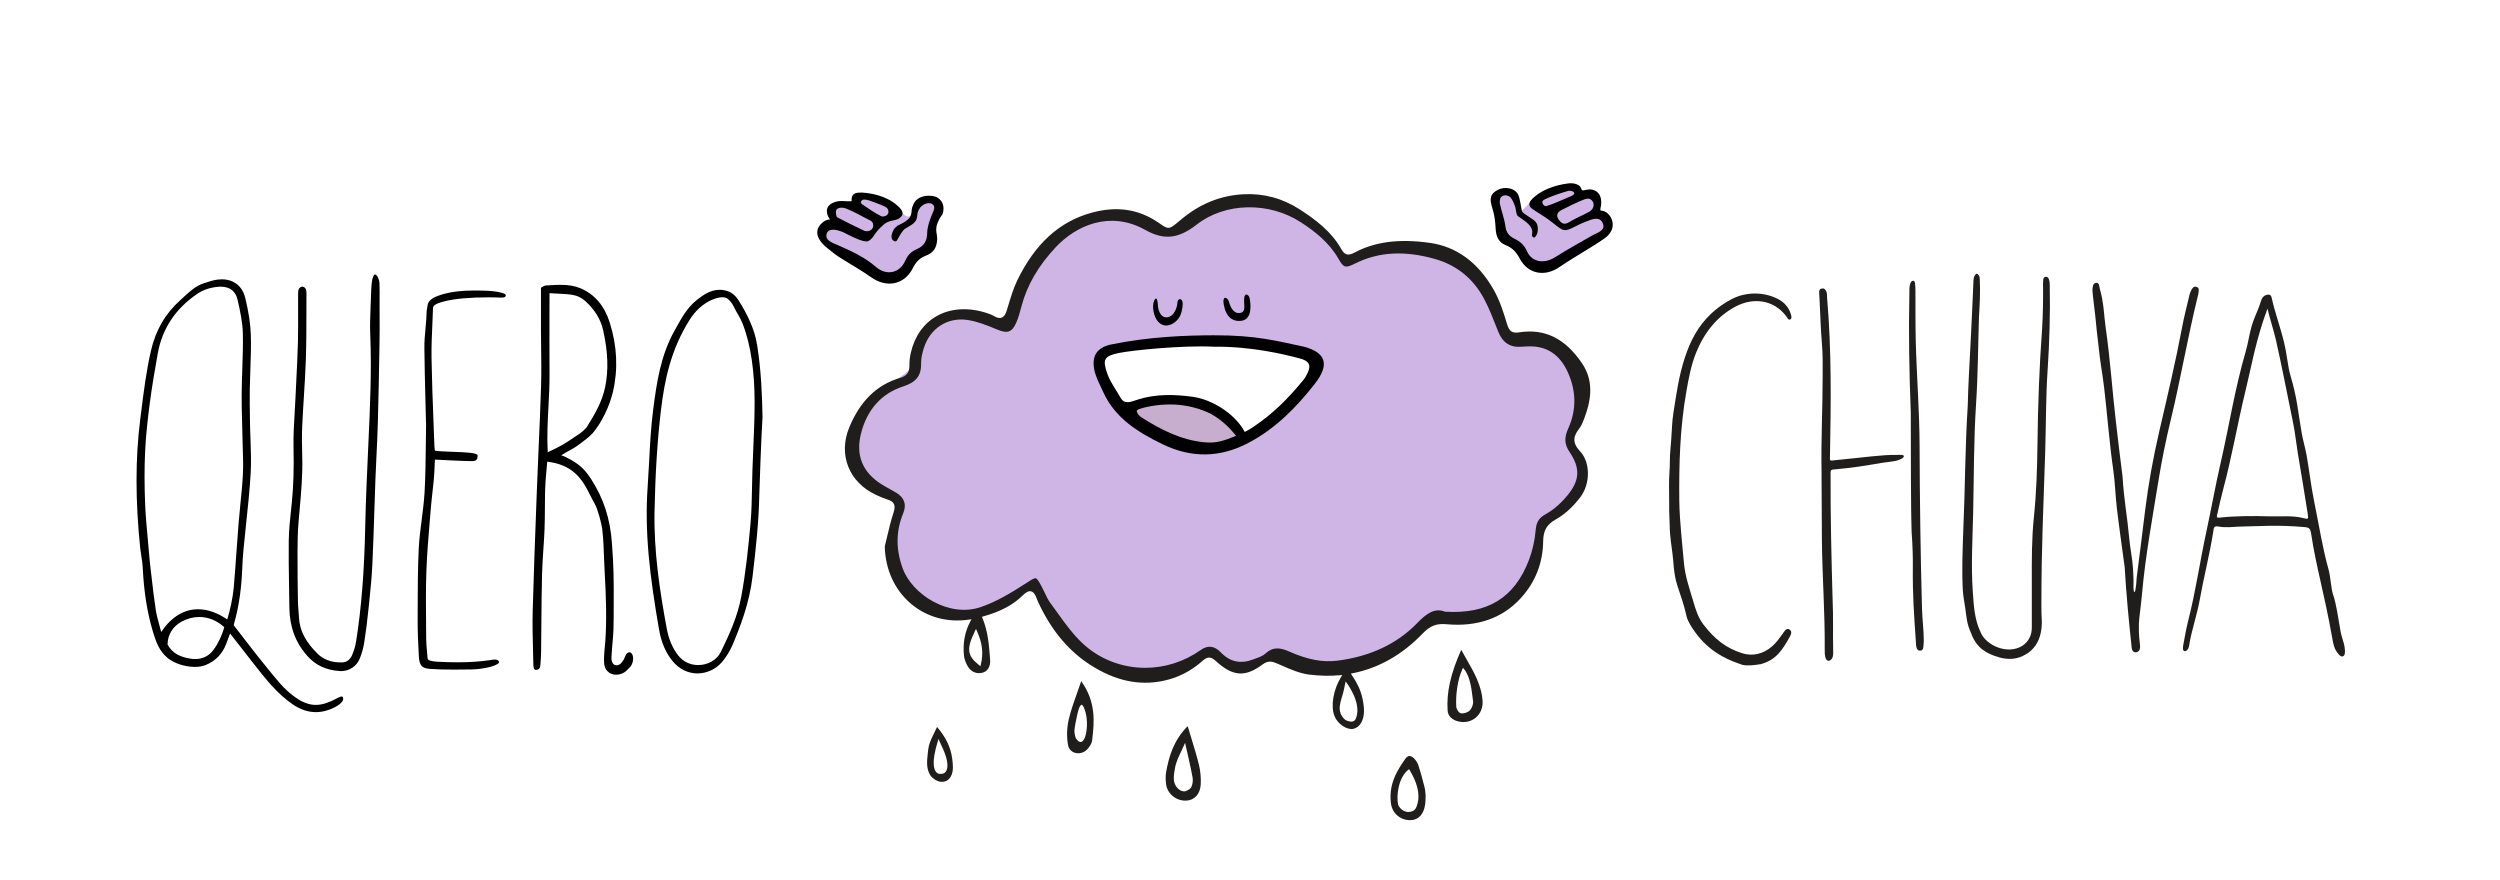 <svg viewBox="0 0 1531.04 538.74" xmlns="http://www.w3.org/2000/svg" id="Layer_1">
  <defs>
    <style>
      .cls-1, .cls-2 {
        fill: #201d1d;
      }

      .cls-3 {
        fill: #cfb5e6;
      }

      .cls-2, .cls-4 {
        fill-rule: evenodd;
      }

      .cls-5 {
        fill: #c7adce;
      }
    </style>
  </defs>
  <path d="M693.59,249.63s23.94-10.68,40.51-3.31c16.57,7.36,28.35,21.51,28.35,21.51,0,0-1.22,7.69-22.95,6.77-21.73-.91-40.76-15.77-42.97-17.98-2.21-2.21-2.95-7-2.95-7Z" class="cls-5"></path>
  <path d="M969.06,245.95l-4.79-18.04-16.86-22.58-26.47-1.9s-13.4-76.53-98.8-44.6c0,0-14-35.13-58.56-35.5-44.56-.37-42.45,28.16-55.28,16.75-12.83-11.41-57.03-18.25-78.76,27.06-21.73,45.31-13.41,32.47-29.7,26.89-16.29-5.57-36.58-.74-41.37,31.67l-22.22,15.89-11.95,13.73s-3.94,19.21-3.85,22.97c.09,3.75,13.85,19.22,20.78,22.53,6.93,3.31,9.14,6.63,9.14,6.63l-2.58,12.85s-7.73,40.47,20.25,51.01c27.99,10.53,46.4-3.46,61.5-13.04l5.16,4.42,20.85,31.69,27.76,15.44h34.09l22.42-11.78,11.24,9.6h11.42l17.68-7.39,21.04,9.57,29.78-2.19,30-15.84,16.03-13.64,31.67-2.21,21.99-16.2,11.52-26.15v-14.73l16.57-11.05,10.31-16.2v-11.78l-9.21-13.26,9.21-20.62ZM804.82,229.01c-2.21,5.16-31.67,53.4-74,45.29-42.33-8.1-52.3-34.98-56.35-44.56-4.05-9.57,1.7-13.62,1.7-13.62,34.47-13.99,112.46-3.98,112.46-3.98,0,0,18.41,11.71,16.2,16.87Z" class="cls-3"></path>
  <path d="M574.49,126.92l-2.37,13.15-1.18,10.26-11.45,8.09-7.7,10.46-9.27,1.58-7.31-4.14-14.79-8.88-16.62-10.06v-6.51l4.98-5.13,3.56-.59-1.39-3.95,1.39-6.31h12.23l1.78-4.93h7.3s9.08,2.51,15,6.98c5.92,4.47,6.59,8.04,9.91,3.79,3.31-4.25,4.3-9.37,13.58-8.49l2.37,4.7Z" class="cls-3"></path>
  <path d="M966.78,119.64s.29-6.27-5.45-5.05c-5.75,1.22-15.68,1.26-23.34,8.56-7.66,7.3-6.79,8.56-9.41,0-2.61-8.56-10.63-7.34-12.02-4.2-1.39,3.14-1.92,6.45,1.05,15.15,2.96,8.71,1.22,10.8,3.66,12.37,2.44,1.57,5.4,0,8.88,4.88,3.48,4.88,3.09,13.85,14.96,11.37,11.87-2.48,35.73-17.81,35.73-17.81,0,0,7.66-6.27,2.61-10.63-5.05-4.35-7.87-2.61-7.87-2.61,0,0,4.21-3.79,1.95-8.34-2.26-4.55-5.29-5.6-10.75-3.68Z" class="cls-3"></path>
  <path d="M885.89,382.3c18.86,1.67,34.15-3.65,45.38-15.9,8.97-9.79,13.61-21.54,13.79-34.91.09-6.69,2.25-10.37,7.97-13.55,6.46-3.59,11.57-9.24,14.71-13.35,6.31-8.25,6.31-21.38,0-28.11-5.23-5.58-4.1-9.51-.57-14.04,1.28-1.66,2.12-3.73,2.94-5.88,3.63-9.56,6.78-22.04-1.11-33.85-10.29-15.39-22.92-21.63-38.59-19.18-4.25.69-6.15-.6-7.48-5.07-2.15-7.21-4.57-14.79-8.41-21.44-9.57-16.54-22.72-26.07-39.08-28.32-18.86-2.6-33.48-.66-46.08,6.06-3.75,2-5.88,1.42-7.87-2.13-6.15-10.93-15.9-18.18-25.52-24.39-10.63-6.86-22.27-9.97-34.68-9.27-14.24.82-26.82,6-38.43,15.84-6.63,5.6-7.02,5.96-12.05,2.47-.55-.38-1.16-.8-1.86-1.28-11.99-8.02-25.21-9.9-40.42-5.74-19.73,5.41-34.62,18.95-45.53,41.41-2.32,4.79-3.91,10.06-5.44,15.16-.31,1.03-.61,2.05-.93,3.07-.55,1.79-1.41,3.94-3.19,4.62-1.26.48-2.81.17-4.73-.97-1.37-.82-2.96-1.39-4.33-1.83-11.24-3.67-22.14-3.01-30.72,1.84-8.08,4.57-13.58,12.41-15.91,22.66-.56,2.46-.84,5.07-.81,7.55.05,4.19-1.65,6.47-5.67,7.65-14.27,4.18-24.46,14.1-31.18,30.34-6.91,16.69-.15,33.69,16.44,41.33,2.61,1.21,4.82,2.16,7.12,2.88,1.95.61,3.15,1.44,3.75,2.62.84,1.63.35,3.69-.29,5.67-1.54,4.69-2.7,9.6-3.82,14.35-.47,2.01-.95,4.02-1.45,6.03.35,14.22,6.08,26.7,16.14,35.17,9.73,8.19,22.36,11.61,35.59,9.62l1.36-.2-.64,1.22c-3.44,6.52-4.73,13.41-3.94,21.08.19,1.85.92,3.98,2.1,6.17,1.89,3.47,5.14,5.09,8.78,4.38,3.53-.72,5.45-3.73,5.13-8.03l-.03-.47c-.6-8.24-1.22-16.77-4.68-25.13l-.3-.72.75-.21c10.83-3.06,18.33-7.06,24.34-12.99,1.97-1.95,3.55-2.72,4.97-2.39,1.34.3,2.4,1.55,3.25,3.83.58,1.56,1.32,3.24,2.32,5.26,7.91,16.07,18.07,27.89,31.07,36.16,14.85,9.44,29.2,12.62,43.93,9.65,9.2-1.84,17.46-6.01,24.55-12.41,3.31-2.98,5.43-2.19,8.15.28,10.33,9.38,17.78,9.94,28.45,2.07,3.59-2.65,5.91-1.96,9.32-.5.84.36,1.68.73,2.53,1.1,5.34,2.34,10.87,4.76,16.47,5.5,6.46.85,12.91.99,19.19.42l1.39-.13-.73,1.19c-4.77,7.74-6.48,17.81-4.06,23.95,1.9,4.81,7.54,8.67,11.55,7.84,4.01-.88,6.52-5.1,6.54-11.02.01-2.87-.55-5.78-.97-7.72-1.02-4.67-3.08-9.18-6.5-14.2l-.59-.87,1.03-.21c15.97-3.14,30.38-11.31,42.87-24.28,4.64-4.82,8.46-6.34,14.74-5.76ZM600.68,406.93l-.26,1.06-.85-.68c-7.3-5.82-7.79-9.9-2.5-20.81l.65-1.34.61,1.37c3.3,7.35,4.02,13.65,2.35,20.41ZM830.6,439.35s-.49,2.23-2.38,2.53c-1.85.29-4.23-.92-4.23-.92-6.32-5.3-2.51-11.94-1.19-17.56.15-.64,1.28-6.08,1.28-6.08,0,0,9.87,12.35,6.52,22.03ZM867.85,381.66c-12.3,12.66-28.7,20.38-48.76,22.94-9.08,1.15-18.22-.57-29.61-5.61-5.35-2.37-9.84-3.06-14.46,1.22-1.54,1.44-3.66,2.21-5.7,2.95-.5.18-1,.36-1.48.55-7.93,3.12-14.54,1.74-20.23-4.21q-5.77-6.04-12.24-1.45c-10.3,7.32-22.23,10.93-34.02,10.93-14.1,0-28-5.15-38.66-15.26-5.8-5.5-10.6-12.18-15.24-18.65-1.37-1.89-2.72-3.79-4.11-5.65-1.48-2-2.56-4.31-3.61-6.55-.59-1.28-1.21-2.59-1.89-3.83-1.67-3.05-2.59-4.64-3.51-4.87-.97-.21-2.48.76-5.28,2.57-9.7,6.25-18.44,11.64-28.53,15.08-19.31,6.57-41.9-7.65-47.73-23.81-4.25-11.76-4.13-22.78.35-33.68q3.28-7.97-4.23-12.55c-1.37-.84-2.78-1.61-4.19-2.39-1.69-.92-3.43-1.89-5.09-2.94-11.48-7.34-15.64-17.7-12.37-30.83,3.65-14.68,12.6-24.7,25.86-28.97,8.09-2.6,11.18-6.65,10.99-14.44-.07-2.95.72-5.97,1.59-8.8,3.76-12.31,14.53-19.31,26.87-17.45,6.04.92,12,3.3,17.6,5.65,6.89,2.91,9.53,2.02,12.25-4.13,1.32-3,2.2-6.3,3.04-9.48l.15-.59c3.43-12.86,10.29-24.65,20.99-36.07,12.24-13.06,33.04-22.68,54.72-10.56,11.5,6.44,20.34,5.51,31.56-3.25,17.39-13.58,44.24-14.15,63.86-1.35,8.04,5.24,17.06,12,23,22.37,3.15,5.51,4.2,5.8,10.08,2.86,14.31-7.17,30.28-8.09,48.83-2.85,13.58,3.84,23.83,12.21,30.45,24.89,2.75,5.24,4.96,10.86,7.1,16.28l1.35,3.42c2.71,6.79,7.42,9.81,14.36,9.18.95-.08,1.89-.11,2.84-.15l1.08-.04c11.19-.41,19.32,4.83,24.28,15.74,5.29,11.62,5.39,23.24.3,34.53-2.6,5.77-2.35,9.71.89,14.53,6.6,9.81,6.21,17.23-1.39,26.47-2.85,3.47-7.47,8.27-13.28,11.46-4.7,2.58-5.81,5.51-6.19,10.03-.53,6.19-1.95,12.44-4.1,18.07-8.86,23.14-25.19,33.21-51.31,31.65l-.21-.05c-6.12-2.37-11.05.96-17.01,7.1Z" class="cls-1"></path>
  <path d="M898.23,403.91c-1.04-1.83-2.16-3.79-3.36-5.95-6.54,14.75-9.04,25.95-8.33,37.26.21,3.4,2.94,5.92,7.29,6.75,3.68.72,7.35-.22,10.06-2.57,2.8-2.41,4.25-5.92,4.09-9.89-.16-4.05-1.35-8.67-3.52-13.73-1.63-3.8-3.66-7.36-6.24-11.87ZM900.21,434.99c-1.17,1.28-3.32,1.91-4.93,1.91-.15,0-.3,0-.44-.02-1.38-.11-2.89-2.59-2.99-3.97-.46-6.88.7-16.51,3.65-22.91l.47-1.02.71.87c3.94,4.87,4.61,13.3,5.26,18.12l.18,1.31c.25,1.8-.58,4.25-1.91,5.71Z" class="cls-1"></path>
  <path d="M726.27,490.32c5.19-.11,8.76-4.01,9.08-9.91.22-4.07-.17-8.28-1.13-12.17-1.32-5.34-2.9-10.51-4.73-16.49-.69-2.25-1.4-4.57-2.14-7.03-8.64,8.65-11.44,18.52-13.17,27.93-.41,2.25-.43,4.84-.04,7.71.77,5.73,6.16,10.16,12.12,9.96ZM719.6,470.24c.39-2.06,1.12-4.06,1.71-5.57.21-.53,4.46-9.74,4.46-9.74,0,0,4.22,18.4,4.64,21.46.3,2.15-.18,5.12-1.39,6.38-.77.79-2.73,1.89-3.77,1.89-.13,0-.26,0-.39-.02-3.27-.32-5.86-3.83-5.99-7.49-.08-2.4.34-4.82.73-6.91Z" class="cls-1"></path>
  <path d="M858.99,467.1c-1.1,1.57-2.17,3.35-3.46,5.76-3.34,6.2-4.58,12.7-3.67,19.31.8,5.89,5.69,10.11,11.67,10.11h.21c5.03-.08,8.25-3.61,9.08-9.94.13-.98.16-2.02.19-3.02.01-.48.03-.97.05-1.45l.03-.49s-.2-3.42-.61-5.04c-1.19-4.63-2.43-9.41-3.97-13.99-.66-1.94-2.48-4.4-4.39-5.16-.34-.14-.66-.2-.96-.2-1.34,0-2.3,1.29-3.5,3.14-.22.34-.44.66-.65.97ZM862.32,471.55l.69-.52.37.78c3.94,6.53,6.66,13.93,4.59,20.78-.54,1.8-1.14,4.68-5.71,4.68-2.74,0-5.63-2.71-6.06-4.68-1.13-5.27.23-16.32,6.12-21.04Z" class="cls-1"></path>
  <path d="M654.54,440.52c-1.24,5.36-1.38,11.02-.41,15.94.45,2.3,2.04,3.98,4.35,4.61,2.67.72,5.61-.18,7.47-2.29,1.67-1.89,2.65-3.65,2.84-5.09,1.6-12.15,2.27-24.1-6.64-36.52-.84,2.45-1.66,4.76-2.46,7-2.1,5.91-3.92,11.02-5.14,16.35ZM664.31,434.63c3.25,8.79.3,25.19-5.11,17.99-.92-1.22-1.31-4.44-1.18-5.6.39-3.51.83-4.99,1.52-8.39.27-1.33,1.25-6.46,2.74-7.01.91-.34,2.02,3.02,2.02,3.02Z" class="cls-1"></path>
  <path d="M568.42,459.3c-.06.61-.13,1.23-.2,1.84-.55,4.8-1.12,9.77,1.66,13.84,1.22,1.79,3.81,3.44,5.9,3.75,2.98.45,5.2-.88,6.51-3.18,1.89-3.31,1.28-7.71.86-10.96-.88-6.86-3.92-13.2-9.28-19.38-1.68,3.84-4.92,8.94-5.45,14.09ZM577.5,473.78c-.7.19-2.22.28-2.89,0-3.7-1.53-2.97-8.95-2.08-12.76.2-.84.39-1.68.51-2.49l1.69-6,1.59,3.54c6.22,12.57,3.73,17,1.18,17.71Z" class="cls-1"></path>
  <path d="M558.94,164.36c1.95-3.78,4.04-6.24,7.9-7.7,4.75-1.79,6.74-4.69,7.09-9.8.33-4.73-2.98-6.78,3.34-15.82,1.35-4.25.21-7.91-3.17-10.03-2.81-1.81-12.66-2.35-15,4.88-2.27,4.4,2.19,7.12-9.58,12.38-2.15,1.86-2.7,2.78-3.52,5.79-.09,1.07-.06,1.7.45,2.62.53.95,2.14,1.62,2.74.7.14-.21.27-.42.41-.66,1.45-2.41,2.9-5.59,4.99-6.83,3.84-2.28,7.05-3.71,7.17-7.98.03-1.25.47-2.58,1.07-3.7,1.63-3.04,5.62-4.64,7.93-3.33,2.74,1.56.77,4.46-.1,6.72-1.37,3.55-2.76,7.35-2.83,11.07-.09,4.91-1.93,8.04-6.26,9.86-3.43,1.44-5.59,3.55-7.24,7.27-3.36,7.57-11.51,9.16-17.78,3.75-7-6.05-15.09-9.77-23.39-13.39-3.35-1.46-8.72-3.04-6.58-7.78,1.73-2.93,6.71-1.4,9.51-.31,7.9,4.16,13.86,6.68,15.82,5.51,3.77-2.24,2.89-4.72,9.5-10.21,2.74-2.44,6.72-2.19,8.69-3.31,2.8-1.6,3.6-3.7,1.33-6.29-5.54-6.32-14.84-9.35-23.58-9.84-3.25,0-6.6,0-6.32,5.24-3.65.56-7.37-1.13-11.93,1.27-5.09,2.68-3.05,7.82-1.27,9.96-2.35,0-4.44,1.45-5.97,3.24-5.08,5.98,1.56,12.16,4.25,14.28,3.25,2.56,4.52,3.75,8.06,6,6.25,3.98,12.76,7.57,18.8,11.86,9.35,6.64,20.2,4.84,25.5-5.42ZM527.52,123.04c.84-.93,1.7-1.12,4.64-.33,3.14,1.19,6.54,2.25,9.7,3.8,1.17.57,1.84,1.14,2.21,2.54.53,3.38-3.4,3.85-4.38,3.37-4.03-1.96-7.7-4.65-11.45-7.15-.28-.19-1.68-1.19-.73-2.23ZM512.14,128.66c.36-.78,1.21-1.29,2.61-1.43,1.31-.13,2.64.13,3.85.64,5.55,2.33,8.79,4.42,14.33,7.15,2.31,1.14,2.04,3.7,1.43,4.73-.86,1.45-2.88,2.3-4.98,1.6-6.56-3.09-10.95-5.25-16.57-8.24-.73-.39-1.21-3.29-.67-4.46Z"></path>
  <path d="M980.91,129.02c-1.94-.11-.03-1.4-.32-6.01-.26-3.89-2.43-6.66-6.72-7.05-3.33.23-3.9.8-4.49.63-1.7-.5-.33-2.38-3.76-3.72-1.62-.63-3.38-.77-5.1-.56-8.95,1.11-17.89,4.56-22.77,10.2-1.9,2.19-1.38,4.09.97,5.65,4.05,2.68,8.27,5.14,12.05,8.15,7.2,5.74,7.09,5.86,14.91,1.9,1.73-.88,3.4-1.71,5.31-2.39,4-1.62,8.57-3.51,10.51.73,2.19,4.77-3.42,5.92-6.59,7.78-7.5,4.4-15.2,8.49-22.5,13.18-6.46,4.15-14.19,3.28-17.25-3.61-1.79-4.05-4.33-6.08-7.86-7.81-3.07-1.5-4.87-3.65-5.35-7.42-.6-4.69-2.4-9.22-3.39-13.88-.28-1.31.05-3.18.55-3.85,1.58-2.08,4.41-1.27,5.48-.41,1.58,1.27,2.39,3.66,3.19,5.7.82,2.05.54,5.25,1.94,6.23,4.16,2.91,9.89,6.13,8.44,11.24-.18.63.78,2.37,1.82,1.57.66-.51,1.28-1.74,1.42-2.27.84-3.08.27-5.93-1.17-7.35-2.15-2.12-6.3-4.08-7.87-5.81-.77-.85-1.09-6.76-2.36-10.09-1.7-4.44-8.21-5.95-12.92-3.36-4.3,2.36-5.16,4.87-3.06,11.42,1.27,3.95,1.72,8.11,1.94,12.26.24,4.66,1.77,8.35,6.18,10.09,4.15,1.63,6.5,4.3,8.65,8.33,5.04,9.43,15.36,11.13,24.04,5.18,6.38-4.37,13.11-8.23,19.66-12.35,2.74-1.72,5.5-3.43,8.14-5.3,9.57-6.76,3.51-16.69-1.73-16.99ZM946.92,126.23c-1.27.38-3.79-2.6-1.25-3.93,4.13-2.16,9.56-3.81,14.06-5.2,2.21-.96,6.68.79,2.89,2.82-6.17,2.58-10.81,4.87-15.7,6.32ZM974.36,128.86c-.44.37-.9.72-1.41,1-3.89,2.14-8.09,3.77-11.85,6.11-2.88,1.8-4.58,1.17-6.39-1.28-2.14-2.91-.8-4.86,1.76-6.16,4.53-2.31,9.11-4.59,13.85-6.43,2.01-.78,3.64-.51,4.75.83,1.47,1.78,1.04,4.44-.72,5.94Z"></path>
  <path d="M798.88,212.39c-16.4-3.42-29.07-7.13-55.59-7.06-16.51.05-39.38.78-63.16,5.7-8.38,1.94-11.52,6.89-10.02,15.13.86,4.71,3.49,9.44,5.47,13.82,7.27,16.08,21.22,24.67,36.35,32.04,17.62,8.58,35.05,8.34,52.26-.6,16.7-8.68,29.74-21.91,41.1-36.47,9.27-11.88,6.46-19-6.41-22.55ZM737.72,270.88c-14.32-1.32-26.91-7.79-38.72-15.3-1.01-.64-2.11-1.75-2.58-2.96-.5-1.06-.85-1.74,4.32-3.03,14.02-3.33,28-2.39,40.8,3.84,8.64,4.88,12.52,10.13,15.49,13.46-8.11,3.35-12.51,4.61-19.32,3.98ZM800.85,228.31c-.7,1.45-1.45,2.93-2.46,4.17-9.68,11.76-18.34,20.54-31.04,29.13-1.53,1.04-3.25,2.02-5.02,2.92-6.19-11.41-20.17-19.85-31.69-21.49-10.92-1.56-22.79-1.85-33.51,1.57-5.18,1.65-8.46,3.31-11.06-1.32-2.67-4.76-6.1-9.25-7.9-14.32-3.17-8.93-2-10.94,7.12-12.81,7.89-1.61,38.59-4.8,58.24-3.83,23.02-.18,41.96,4.45,52.26,7.12,5.5,1.42,7.47,3.79,5.05,8.88Z"></path>
  <path d="M760.24,196.46c7.09-.91,5.65-11.03,5.01-13.99-.17-.77-.61-1.48-1.29-1.88-.73-.43-1.63-.43-1.95,1.73-.57,3.88,1.59,8.93-2.84,9.38-4.2.43-5.96-4.66-6.58-6.97-.2-.73-.58-1.4-1.14-1.9-.75-.67-2.19-.94-2.2,1.72,0,0,.42,13.28,10.99,11.92Z"></path>
  <path d="M721.44,195.44c2.43-2.95,2.81-7.57,2.86-9.46.02-.7-.11-1.41-.48-2-1.05-1.67-2.73-.53-2.78,1.52-.07,2.41-1.72,7.83-5.73,8.74-4.01.91-6.06-3.36-6.24-7.68-.09-2.32-.8-5.61-2.25-2.41-1.44,3.21-.42,9.62,2.34,12.74,3.88,4.38,9.17,2.32,12.29-1.46Z"></path>
  <g>
    <g id="qD3qM7">
      <g>
        <path d="M1211.28,167.96c1.03,1.13,1.08,1.57,1.16,3.07.4,7.85-.02,15.42-.48,23.06-.59,17.76-.6,34.95-1.74,52.46-1.5,23-1.33,45.14-1.83,67.68-.36,16.06-1.34,32.06-.22,48.09.58,8.41,1.01,17.11,4.82,24.96,3.24,7.89,16.39,13.98,25.59,8.19,3.8-2.63,5.74-6.35,5.74-11.21.02-9.5.04-18.92,0-28.43-.05-13.03-.08-26.03,1.26-39.09,1.56-15.11,2.01-29.43,2.19-44.14.27-24.1,1.12-47.64,2.87-71.7.46-8.16.63-15.84.57-24.15,0-1.68-.12-3.44.06-5.11.1-1.1.39-2.09,1.71-2.12,1.28-.05,1.75,1.1,2.01,2.15.26,1.05.29,1.95.31,3.01.34,17.34-.15,34.66-1.31,51.99-1.1,16.53-.96,33.11-1.46,49.68-1.16,37.81-2.33,56.69-2.35,94.64,0,3.34.08,6.68.28,10.01-.04,10.32-4.17,18.01-13.36,21.41-4.17,1.54-8.65,1.33-12.76.17-8.06-2.3-13.92-5.86-17.1-14.55-2.88-6.19-2.93-10.44-3.69-15.68-.52-3.54-1.28-7.24-1.48-10.86-.68-11.97-.14-23.86.23-35.62,1.23-27.43,1.09-51.43,2.8-77.75.22-11.54,1.03-24.48,1.62-36.13.64-12.92,1.3-25.93,1.82-38.85.09-2.22-.04-3.33,1.32-5.12.24-.25.44-.38.72-.39.25-.02.57.17.71.34Z" class="cls-2"></path>
        <path d="M1307.21,362.6c-.64.04-.66-3-.65-3.25.12-3.81-.04-7.56-.28-11.3-.39-6.36-1.81-12.33-2.33-18.67-1.11-12.49-3.32-24.14-4.05-37.39-1.45-11.27-2.76-22.36-4.07-33.56-2.26-19.16-3.47-38.38-6.24-57.5-1.16-8.03-1.02-14.84-3.64-24.17-.4-1.46-.23-3.96-2.44-3.53-1.9.39-1.99,2.67-2.07,4.6.21,3.65,1.52,13.19,1.67,14.96.58,6.53,1.34,13.02,2.11,19.54.87,9.13,2.34,16.29,3.4,25.21,1.89,16.08,3.23,34.12,5.59,50.32,1.07,7.36,1.3,15.96,2.19,23.35,1.48,12.45,3.15,23.68,4.79,36.19.98,16.74,2.53,32.9,4.32,49.56.17,1.43,1,2.52,2.4,2.52,1.91,0,3.01-1.7,2.68-4.41-.76-6.02-1.02-11.74-.38-17.04.6-4.97,1.19-9.79,1.64-14.77,2.1-23.26,6.22-45.29,9.93-68.31,2.05-12.67,4.6-25.25,7.61-37.73,6.16-25.44,10.49-51.36,16.81-76.76.18-.75.35-1.87.36-2.64.03-1.24-.17-1.71-1.48-2.14-1.35-.45-2.08.39-2.76,1.43-1.25,1.93-1.65,4.29-2.16,6.48-1.31,5.54-2.62,10.65-3.68,16.23-4.08,21.68-9.22,43.24-14.19,64.72-3.65,15.77-6.54,31.68-8.54,47.75-1.72,13.8-3.34,27.36-5.17,41.15,0,0-.44,8.82-1.38,9.17Z" class="cls-2"></path>
        <path d="M1115.56,290.26c-.4-21.83.67-39.67.67-60.46,0-6.19.18-12.05-.52-20.2-.67-7.78-.94-17.27-1.31-24.61-.08-1.66-.18-3.78-.3-5.42-.11-1.38-.04-2.45,1.45-2.84,1.43-.37,2.15.3,2.8,1.48.69,1.23.49,2.84.6,4.21,2.74,31.8,2.39,63.67,1.78,95.54-.09,5.14-.53,4.13,3.81,3.8,16.83-1.62,28.81-3.39,36.99-3.15,1.32.03,4.76-.49,4.39,1-.27,1.02-1.56,1.41-2.84,1.98-2.37,1.07-7.89,1.39-10.38,1.83-10.63,1.85-18.05,3.06-29.78,4.11-2.18.05-1.82,1.39-1.83,3.14-.11,26,.52,51.46,1.26,77.52.46,10.2.08,19.96.31,30.14.03,1.7.2,3.89-.95,5.26-1.44,1.72-2.8,1.3-3.57-.26-.73-1.72-.66-4.2-.65-6.07.16-22.34-1.51-44.2-1.73-66.56-.13-13.43-.2-26.43-.22-40.44Z" class="cls-2"></path>
        <path d="M1170.18,252.35c-.94-24.46-1.38-48.21-.85-72.75.08-1.95-.18-3.7.47-5.69.28-.86.78-2.03,1.83-1.94,1.04.1,1.13,1.03,1.21,1.94.13,1.27.18,2.55.2,3.82.05,10.39-.05,20.79.2,31.18.29,11.24.91,22.49,1.43,33.74.47,10.08.87,20.17.91,30.28.12,33.5.57,66.27,1.47,99.41.18,6.75,1.1,13.48,1.12,20.25,0,.5-.08,1.11-.12,1.6-.2,1.98.12,4.3-2.27,4.3s-2.38-3.53-2.48-5.56c-1.14-16.82-2.01-28.38-1.85-45.25.06-6.1-.08-12.86-.76-22.11-.41-10.25-.5-48.89-.5-73.2Z" class="cls-2"></path>
        <path d="M1022.64,324.92c.04,2.19,1.26,12.05,1.61,14.17.68,4.07.47,11.67,2.95,19.39,2.4,7.51,4.01,11.37,5.67,18.94.35,1.58,1.3,3.54,2.13,4.95,7.78,13.16,17.9,20.17,32.01,24.78,3.23.79,7.85.15,11.38-.42,9.73-2.69,13.38-9.18,17.59-16.55.8-1.43,1.84-3.49-.1-4.67-2.06-1.23-3.26,1.46-4.18,2.69-1.97,2.69-3.77,5.26-6.29,7.5-5.17,4.62-11.79,6.46-18.44,4.37-9.9-3.11-16.87-8.65-23.61-17.39-3.39-4.38-4.81-9.07-6.33-14.25-2.36-8.08-5.13-15.59-5.85-24.57-.75-9.25-2.59-24.58-2.75-37.05-.25-22.45.42-44.91,4.34-67.11,1.43-8.13,2.92-16.27,6.03-23.91,5.02-12.31,12.96-22.27,24.47-28.23,10.36-5.37,22.92-4.2,30.68,6.17.55.73,1.3,2.45,2.28,1.98,1.35-.65.87-2.16.48-3.43-1.24-3.93-3.84-6.95-7.33-8.87-8.57-4.7-19.8-4.93-28.82-.24-9.31,4.84-17.03,11.98-22.41,21.32-2.82,4.89-4.68,9.54-6.42,14.86-3.58,10.92-5.07,21.78-6.9,33.45-.91,5.75-.85,9.85-1.33,16.15-.17,3.53-.89,8.86-.84,12.8.06,5.5-.63,10.16-.51,16.11,0,4.08.08,6.95.08,11.01-.06,2.24,0,5.83.13,8.03.19,3.14.19,6.25.28,8Z" class="cls-2"></path>
        <path d="M1435.35,393.92c-.52-1.98-1.52-4.92-1.9-6.95-1.48-8.13-2.54-16.83-4.67-22.95-1.17-3.37-1.51-10.69-2.63-14.81-4.13-15.18-5.13-23.44-9.04-42.72-1.82-8.92-2.91-18.56-4.48-27.5-.87-4.95-2.25-9.16-3.1-14.15-2.44-14.22-2.61-20.66-6.89-35.11-1.54-5.19-1.9-11.86-3.89-20.18-2.18-9.15-5.57-18.11-7.54-27.2-.41-1.91-1.59-2.2-3.31-1.7-2.89.82-3.3,4.05-4.07,6.25-1.48,4.19-3.58,8.3-4.79,12.44-1.57,5.34-2.2,10.75-3.82,16.27-6.55,22.35-10.07,45.34-15.29,67.97-3.19,13.84-5.5,27.11-8.51,41.01-4.32,20.02-6.63,37.08-11.39,55.76-.96,3.79-2.27,10.58-2.93,14.44-.22,1.22-.65,3.77.76,3.99,1.33.21,2.52-1.69,2.68-2.77,1.6-10.37,4.85-18.78,6.66-28.93,2.5-13.98,6.07-27.67,8.28-41.72.29-1.97.22-3.45,3.14-2.91,4.64.87,9.1.16,11.95.09,14.69-.33,24.16-1.2,41.02.28,2.59.24,3.33,1.08,3.72,3.68,3.32,21.69,7.86,35.58,13.01,64.29.65,3.6,1.08,6.59,3.71,9.67.96,1.11,2.04,2.32,3.5.99.97-1.14.53-5.01-.15-7.54ZM1410.34,317.22c-6.57-1.6-13.28-.82-19.92-1-10.26-.28-21.13-.34-31.37.81-2.04.23-1.33-1.26-1.04-2.55,1.18-5.26,2.22-10.1,3.62-15.3,5.26-19.6,8.65-39.63,13.42-59.32,3.8-15.67,5.64-26.8,10.6-42.24.31-1.02,2.41-7.12,3.01-8.6,1.59,6.77,3.89,13.55,5.23,19.52,3.74,16.59,6.97,33.55,10.41,50.27,1.27,6.13,1.91,12.6,2.95,18.89,2.03,12.44,4.22,24.85,6.09,37.29.47,3.17.14,3.01-3,2.23Z" class="cls-2"></path>
      </g>
    </g>
    <g>
      <path d="M150.13,182.31c-1.68-7.05-7.02-11.25-14.27-11.25-.8,0-1.64.05-2.48.15-2.74.34-5.48,1.24-8.11,2.12l-.57.19c-4.81,1.57-8.46,4.95-12.01,8.22-.73.67-1.46,1.35-2.2,2.02-9.23,8.23-15.15,18.41-18.06,31.11-2.86,12.4-4.45,25.19-5.99,37.54-.2,1.57-.39,3.14-.59,4.72-2.98,23.67-2.98,49.37.01,78.55.18,1.66.45,3.35.71,4.98.37,2.3.74,4.67.85,7.03.69,14.46,2.67,27.12,6.1,38.73,1.91,6.51,3.92,12.24,9.15,16.56,3.93,3.25,10.62,5.45,16.61,5.45,2.58,0,4.86-.4,6.74-1.18,5.96-2.45,10.15-6.75,12.45-12.81.39-1.02.78-2.04,1.2-3.18.33-.88.68-1.84,1.09-2.9l.14-.39,5.57,7.12,9.01,11.54c6.99,8.94,14.21,18.19,23.87,24.79,4.58,3.12,9.33,4.7,14.11,4.7,4.02,0,8.14-1.13,12.22-3.34.94-.51,4.02-2.34,4.47-4.36.13-.61,0-1.18-.4-1.71-.09-.11-.26-.17-.48-.17-.76,0-1.97.63-2.85,1.1l-.36.19c-3.69,1.91-8.08,3.87-12.63,3.87h-.02c-4.1,0-8.11-1.5-12.64-4.72-3.32-2.38-6.54-5.3-9.28-8.45-4.77-5.49-9.36-11.29-13.81-16.88l-1.77-2.23c-2.89-3.65-5.79-7.41-8.57-11.05-1.38-1.79-2.75-3.58-4.12-5.36l-.06-.09v-.09c.17-1.05.4-1.8.6-2.44.09-.26.16-.51.21-.74,2.57-9.75,3.98-20.2,4.45-32.88.12-3.2.36-6.63.75-10.8.47-4.89,1-9.85,1.5-14.67,1.09-10.27,2.22-20.89,2.84-31.37.41-6.95.15-14.06-.11-20.93-.12-3.33-.26-6.78-.3-10.17l-.04-2.25c-.09-6.05-.18-12.31-.09-18.46.07-3.91.21-7.89.35-11.74.26-7.07.53-14.38.28-21.55-.23-6.54-1.32-13.71-3.44-22.53ZM137.3,384.18c-1.26,4.83-3.74,10.04-6.65,13.92-2.75,3.65-6.5,5.51-11.12,5.51-1.21,0-2.49-.14-3.79-.39-4.93-.98-9.93-2.68-13.1-8.44l-.03-.11c.13-6.15,3.25-11.14,8.78-14.06,3.47-1.84,7.04-2.77,10.65-2.77,5.4,0,10.65,2.12,15.17,6.11l.11.1-.03.14ZM148.75,290.61c-.3,5.93-.91,11.94-1.5,17.75-.38,3.79-.77,7.69-1.08,11.52-.47,5.73-.89,11.56-1.29,17.19-.53,7.51-1.08,15.29-1.75,22.93-.55,6.1-2.36,14.21-3.87,19.06l-.09.29-.26-.17c-5.99-4.02-11.9-6.06-17.62-6.06-8.57,0-16.08,4.54-22.29,13.5l-.29.42-.13-.49c-.37-1.46-.75-2.87-1.12-4.24-.84-3.03-1.63-5.9-2.07-8.81-.96-6.27-1.71-12.68-2.42-18.87-.22-1.86-.44-3.71-.66-5.58-.38-3.18-.73-6.56-1.05-10.32-.23-2.87-.5-5.73-.76-8.6-.66-7.08-1.33-14.37-1.62-21.57-.47-11.58-.48-21.92-.03-31.6.48-10.68,1.74-21.23,2.89-30.13,1.3-9.98,3.05-20.04,4.87-30.31,2.66-15.06,10.71-27.3,23.89-36.36,3.86-2.66,8.41-4.19,13.5-4.55.43-.03.84-.04,1.25-.04,5.52,0,9.07,2.77,10.26,8.04,1.43,6.34,3.06,13.53,3.21,20.49.17,7.41-.09,14.95-.34,22.23-.17,4.91-.34,9.97-.38,14.97-.06,6,.12,12.11.29,18.02.08,3.02.17,6.14.23,9.21.03,2.15.1,4.32.17,6.44.16,5.12.34,10.42.06,15.62Z" class="cls-4"></path>
      <path d="M176.84,330.35c-.13,9.56.03,19.28.18,28.69.07,4.27.15,8.57.19,12.85.12,11.94,3.75,21.73,11.11,29.93,5.02,5.6,11.26,8.51,19.65,9.14.31.02.64.04.95.04,5.11,0,9.62-3.09,11.49-7.86,1.23-3.15,2.11-6.35,2.62-9.49,1.06-6.73,1.96-13.8,2.68-20.98l.25-2.28c.84-8.15,1.69-16.57,2.09-24.86.51-10.96.87-22.12,1.22-32.9.2-6.23.4-12.67.64-19,.19-4.78.42-9.63.64-14.32.33-6.64.64-13.51.84-20.26.47-16.44.76-33.15,1.03-49.33.1-5.11.08-10.33.06-15.36-.01-2.09-.02-4.17-.02-6.24,0-1.16.01-2.34.01-3.5.01-3.67.04-7.46-.06-11.19-.06-1.95-1.3-5.12-2.74-5.35-.82.01-1.61,2.3-1.83,3.89-.44,3.13-.56,6.32-.66,9.84-.07,2.07-.14,4.14-.23,6.21-.22,5.48-.44,11.15-.22,16.71.94,22.13-.11,44.58-1.1,66.3l-.16,3.36c-.71,15.76-1.46,32.06-1.81,48.44-.57,27.47-2.36,49.81-5.63,70.28-.37,2.36-1.11,4.87-2.32,7.91-1.13,2.85-3.36,4.55-6.07,4.64-.34.02-.68.02-1.01.02-5.64,0-10.45-1.77-13.92-5.12-7.61-7.37-11.32-14.59-11.63-22.69-.07-1.39-.19-2.81-.29-4.19-.16-1.74-.31-3.53-.34-5.3-.15-9.6-.28-19.92-.25-30.32.01-5.78.1-11.99.62-18.15.2-2.54.43-5.07.66-7.61.96-10.64,1.94-21.64,1.62-32.54-.21-7.09-.28-13.04,0-19.06.24-5.88.63-11.88,1-17.67.47-7.52.95-15.29,1.21-22.93.32-9.85.33-19.89.34-29.59,0-3.55.02-7.09.03-10.64.01-2.13-.17-3.93-2.56-4.37-2.53.54-2.53,2.56-2.55,4.49-.02,3.52-.01,7.11,0,10.56.02,6.18.04,12.57-.11,18.84-.2,7.69-.58,15.5-.97,23.05-.17,3.56-.35,7.12-.51,10.68-.15,3.14-.32,6.32-.52,9.4-.42,7.12-.86,14.48-.7,21.7.3,12.38-.03,23.28-1.02,33.31-.16,1.71-.35,3.42-.53,5.13-.63,5.8-1.26,11.8-1.34,17.71Z" class="cls-4"></path>
      <path d="M377.39,413.18c1.37,0,2.72-.3,4.01-.9,1.48-.68,2.4-1.65,3.47-2.76.25-.27.52-.55.81-.84,1.99-2,2.45-5.34,1.74-7.4-.37-1.08-1.02-1.73-1.82-1.85-1.82.25-2.34,1.56-2.9,2.93-.2.52-.41,1.04-.7,1.53-1.09,1.84-2.37,3.56-4.39,3.56-.32,0-.65-.04-.98-.13-1.6-.68-2.27-2.81-2.18-4.59.23-4.08.62-8.77,1-12.85.46-4.79.39-17.38.4-20.86.04-14.15.02-21.62-1.1-36.47-1.05-14.87-5.1-27.33-12.78-39.22-3.59-5.57-6.7-8.52-12.29-11.71-.24-.11-.6-.31-1.05-.57-1.15-.62-2.87-1.57-4.41-2.06l-.49-.15.43-.28c1.42-.94,2.95-1.77,4.44-2.59,1.81-.98,3.52-1.93,4.9-2.94l1.21-.88c2.86-2.1,5.56-4.08,8.22-6.81,5.56-6.59,10.34-16.36,12.48-25.52,3.18-13.75,2.52-27.96-1.98-42.24-3.25-10.33-9.3-17.4-17.96-21.05-3.44-1.44-7.22-2.09-12.23-2.09-2.38,0-4.81.15-7.15.29l-1.72.09c-.8.04-1.6.52-2.33.94-.24.15-.52.3-.75.42v8.9c-.02,5.67-.02,11.08,0,16.49.01,3.75.07,7.59.11,11.29.09,7.52.2,15.3-.02,22.94-.38,12.64-.93,25.48-1.49,37.9-.34,7.91-.71,16.09-1.01,24.14l-.41,10.77c-.8,21.44-1.64,43.61-2.24,65.4-.21,8.43,0,17.01.22,25.32.06,2.51.13,5.03.19,7.55.03,2.21.52,3.33,1.48,3.38,2.55-.08,2.69-1.71,2.85-3.45l.03-.37c.21-2.28.35-4.81.38-7.71.07-5.4.11-10.77.15-16.15.08-10.12.17-20.58.43-30.87.12-5.05.47-10.18.8-15.13.28-4.15.59-8.44.73-12.67.16-4.26.19-8.61.21-12.82.03-3.88.04-7.88.16-11.83.11-3.63.45-7.22.79-11.03.15-1.71.32-3.45.46-5.23l.02-.27.26.04c6.96.91,11.99,2.96,16.36,6.66,4.68,3.96,7.36,9.23,9.96,14.35.86,1.69,1.74,3.43,2.7,5.1,1.57,2.78,4.05,12,4.39,15.04.76,6.9.91,11.34,1.07,16.48.1,2.93.21,5.97.43,9.83.88,15.03,1.33,29.89.4,42.47-.35,4.69-1.03,9.11-.73,13.48.3,4.1,3.12,7.02,7.37,7.02ZM335.44,276.95l-.02-.36c-.49-9.45,0-18.79.48-27.82.35-6.65.7-13.52.64-20.25-.08-11.02-.06-21.85-.05-33.33.02-5.06.03-10.18.03-15.37v-.26h.27c1.47.11,2.94.18,4.37.24,3.39.15,6.62.29,9.84.85,2.53.43,5.35,1.83,7.34,3.63,5.93,5.38,9.56,11.29,11.07,18.1,2.92,13.12,3.32,24.08,1.23,34.47-1.83,9.06-6.2,16.58-11.33,24.78-2.46,2.85-4.94,4.41-6.28,5.25-.27.16-.48.3-.65.41-6.62,4.58-8.95,5.91-16.61,9.52l-.33.16Z" class="cls-4"></path>
      <path d="M463.53,210.6c-1.41-8.95-5.89-18.19-11-26.31-2.38-3.79-5-5.74-8.73-6.5-1.02-.21-2.07-.32-3.08-.32-5.37,0-9.9,2.99-13.97,6.23-5.79,4.57-9.38,11.06-12.85,17.36l-.85,1.51c-8.49,15.29-10.9,31.64-13.07,48.6-1.32,10.21-1.88,20.71-2.4,30.87-.28,5.2-.56,10.59-.93,15.87-2.02,27.89,1.32,55.14,6.93,87.47,1.4,8.04,4.13,14.42,8.32,19.5,3.98,4.85,9.39,7.53,15.21,7.53s11.45-2.66,15.16-7.1c2.56-3.06,4.75-6.65,6.35-10.38,4.69-10.99,10.34-25.67,12.23-41.68,2.01-16.89,3.84-33.44,4.16-50.22.08-4.19,1.21-35.81,1.97-47.54-.24-13.1-.81-28.55-3.22-43.63l-.21-1.28ZM461.34,274.45c-.19,4.42-.4,8.96-.54,13.45-.12,3.52-.18,7.1-.25,10.57-.12,7.27-.27,14.8-.92,22.16-1.31,14.41-2.9,29.81-5.66,44.74-2.26,12.2-7.41,23.41-12.5,33.83-2.4,4.92-7.86,8.1-13.92,8.1-4.85,0-9.29-2.14-12.18-5.84-3.51-4.52-5.82-9.93-7.04-16.53-4.2-22.67-8-47.1-7.48-72.11.48-23.33,1.77-43.54,3.96-61.81,2.18-18.32,6.05-36.82,17.44-55.01,3.66-5.85,8.32-10.01,13.8-12.4,2.37-1.02,4.56-1.57,6.31-1.57,1.36,0,2.47.32,3.31.95,2.33,2.02,3.25,3.84,4.19,5.76l.18.38c1.37,2.75,3.36,5.56,4.64,8.8,5.39,13.59,7.45,30.68,7.46,48.42.01,9.39-.41,18.92-.8,28.13Z" class="cls-4"></path>
      <path d="M309.19,181.87c.43-.25.53-.61.54-.87.02-.36-.17-.75-.44-.9-1.91-1.14-6.84-1.87-10.72-2.02-2.34-.09-5.11-.18-7.95-.18-8.02,0-14.13.75-19.88,2.42-8.34,2.45-8.71,5.25-8.98,7.3-.05.35-.08.69-.16,1.01-.34,1.35-.41,3.36-.47,5.11-.02.71-.05,1.38-.08,1.95-.15,2.02-.32,3.93-.49,5.78-.38,3.97-.71,7.7-.66,12,.1,10.61.38,21.39.64,31.82.12,4.51.24,9.03.34,13.55,0,.11.02.23.03.35.01.18.03.35.03.53-.08,4.16-.13,8.39-.17,12.48-.1,9.65-.21,19.64-.77,29.43-.33,5.58-1.05,11.22-1.75,16.69-.73,5.64-1.48,11.5-1.79,17.26-.63,12.51-.65,25.27-.67,37.61,0,2.16-.01,4.32-.01,6.48-.02,6.71.21,13.85.73,22.43.36,5.6,1.89,7.22,7.15,7.57,4.2.28,8.73.41,14.28.41,3.57,0,7.2-.06,10.71-.1,3.41-.06,6.99-.5,10.63-1.33,2.78-.64,5.81-1.79,6.31-2.9.09-.22.09-.44-.03-.66-.45-.8-1.23-1.18-2.53-1.18-.82,0-1.71.15-2.5.28-.32.06-.63.11-.93.16-5.92.83-12.24,1.25-19.36,1.25-3.7,0-7.67-.11-12.18-.34l-.52-.04c-2.1-.17-5.61-.45-5.7-2.1-.1-1.39-.22-2.71-.33-3.98-.25-2.68-.48-5.22-.51-7.97-.01-2.62-.04-5.24-.06-7.87-.11-10.9-.22-22.17.17-33.24.35-10.08,1.19-20.31,2.02-30.21.23-2.87.49-5.74.71-8.6.25-3.21.63-6.45.98-9.58.32-2.64.62-5.36.86-8.04.23-2.62.35-5.23.47-7.99.06-1.28.11-2.58.18-3.94l.02-.23,3.28.16c2.33.12,4.54.23,6.74.33.88.04,1.76.08,2.66.12,3.23.14,6.57.3,9.85.32h.11c1.07,0,2.14-.1,2.81-.82.52-.55.75-1.45.67-2.71-.15-1.65-7.88-1.91-14.7-2.15-3.99-.13-8.12-.28-11.24-.67l-.16-.03-.04-.17c-.03-.29-.08-.55-.11-.82-.08-.55-.15-1.02-.17-1.52-.18-4.98-.36-9.97-.56-14.96-.5-12.93-1-26.32-1.22-39.48-.09-6.9.21-13.66.53-20.81.14-3.18.29-6.46.39-9.73.17-2.18,4.11-3.23,6.72-3.91l.28-.08c5.91-1.57,15.53-2.45,27.07-2.45,1.64,0,3.31.03,4.98.07.39.01.81.03,1.22.06.53.03,1.06.05,1.55.05.95,0,1.64-.11,2.18-.35Z" class="cls-4"></path>
    </g>
  </g>
</svg>